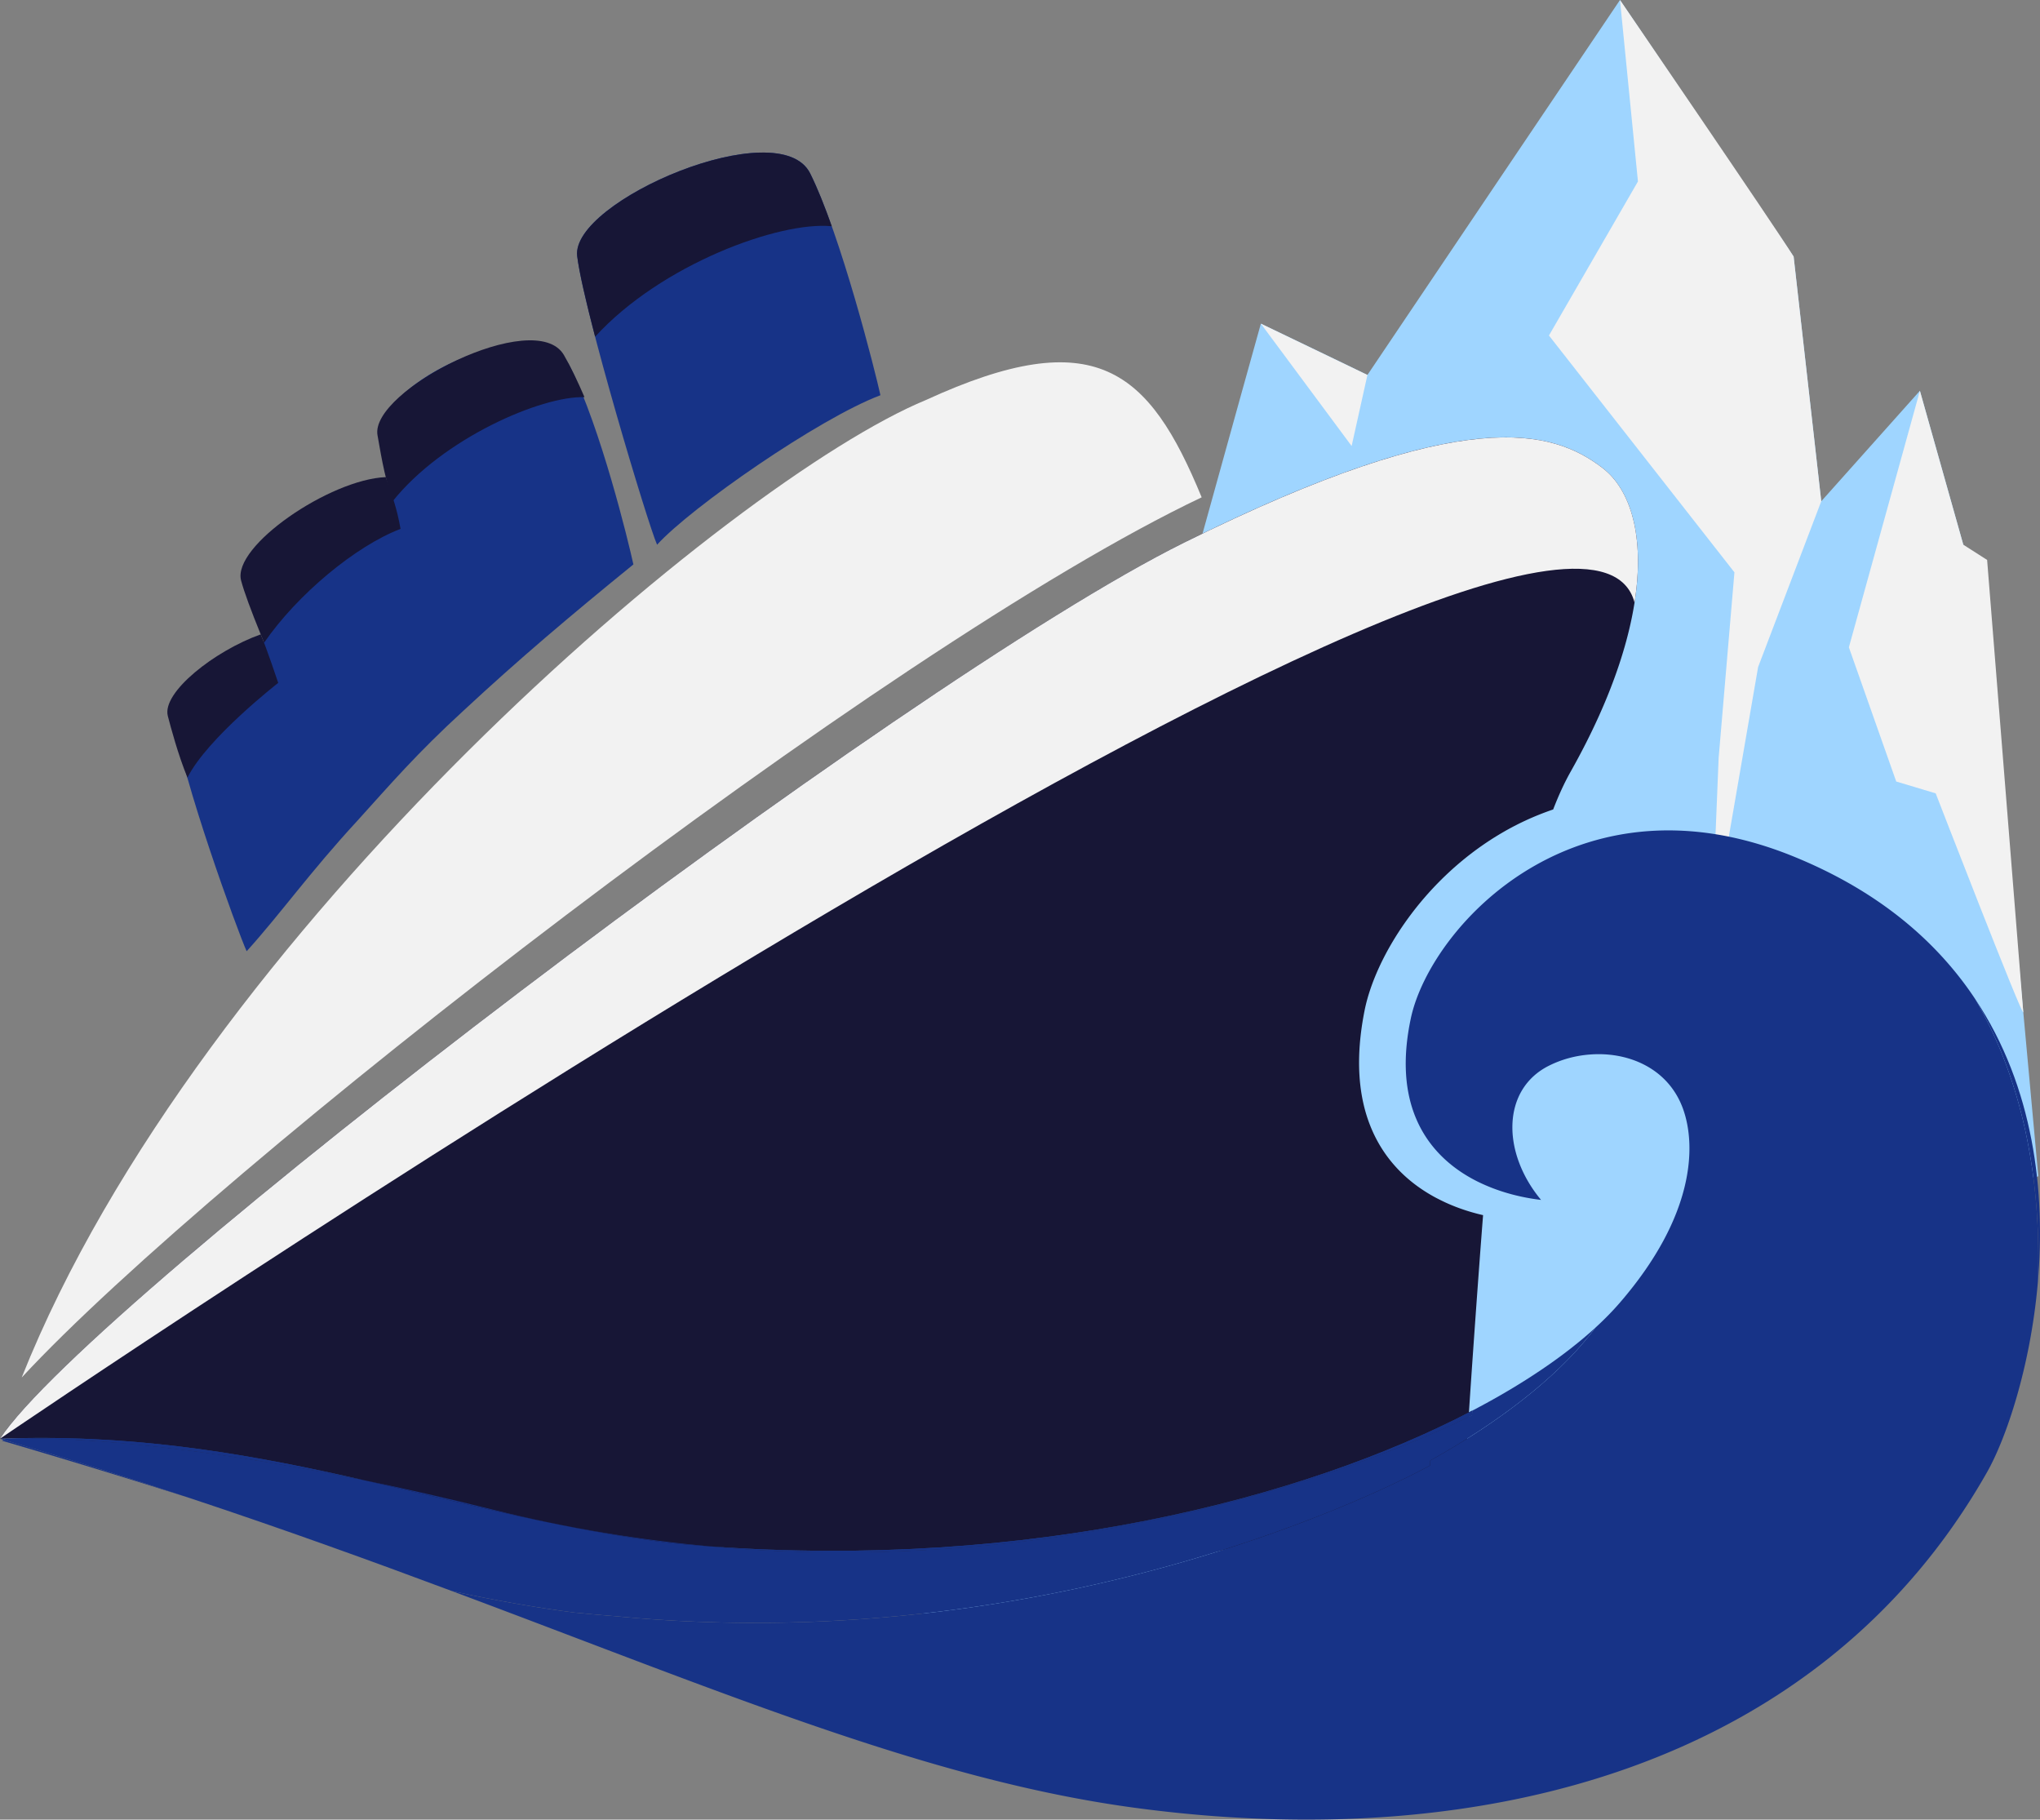 <svg id="Logo" xmlns="http://www.w3.org/2000/svg" viewBox="0 0 516.93 461.01"><rect x="0" y="0" width="516.93" height="461.01" fill="#808080" stroke="none"/><defs><style>.cls-1{fill:#f2f2f2}.cls-2{fill:#171636}.cls-3{fill:#333}.cls-4{fill:#173387}</style></defs><g id="Calque_4" data-name="Calque 4"><path d="M287.09 200.31C288.5 193 319.5 82 319.5 82s23 11 27 13c4-6 64-95 64-95l44 65 7 62 25-28 11 39 5 7 14 153-289 136 59.59-233.69Z" style="fill:#9fd5ff"/><path class="cls-1" d="m410.5 0 4.55 45.98L392.5 85l47 60-4 47-1.86 45.66L445.5 169l16-42s-6.41-56.65-7-62c-5-8-44-65-44-65ZM486.5 99l-18 65 12 34 10 3s22.39 57.81 22.19 55.41-9.16-114.55-9.16-114.55l-6.04-3.86-11-39ZM319.5 82l23 31 4-18-27-13z"/><path class="cls-2" d="M92.25 375.02c-47.6-9.79-76.52-10.75-87.36-10.66 32.58-.65 60.46 4.53 87.36 10.66ZM373.03 357.43l-.03 1.07s-82.51 43.3-193.06 33.28c80.91 5.84 150.15-11.9 193.09-34.35Z"/><path class="cls-2" d="M398 195.5c-1.57 2.78-3.05 6-4.43 9.58a71.03 71.03 0 0 0-14.06 6.57c-19.15 11.63-31.04 30.81-33.74 44.42-2.42 12.19-1.5 21.77 1.48 29.22 3.44 8.62 9.61 14.41 16.52 18.12.6.31 1.2.62 1.81.91.12.06.25.12.38.18.03.02.06.04.1.05 3.21 1.5 6.52 2.57 9.75 3.31-1.17 14.79-3.9 52.99-4.31 62.14-43.8 24.98-113.79 37.39-203 29-56.47-6.82-138-36-166.95-34.58-.65.03-1.1.05-1.34.07-.07 0-.14.01-.21.01 23-35 228.5-191.5 300-227s93.5-28.5 106-19 14 38-8 77Z"/><path class="cls-3" d="M92.25 375.02c-47.6-9.79-76.52-10.75-87.36-10.66 32.58-.65 60.46 4.53 87.36 10.66ZM373.06 357.41l-.06 1.09s-82.51 43.3-193.06 33.28c80.91 5.84 150.15-11.9 193.09-34.35s.02-.01.03-.02Z"/><path class="cls-1" d="M0 364.5c23-35 228.5-191.5 300-227s93.5-28.5 106-19c7.27 5.52 10.82 17.46 8.19 34.16C398.5 93 0 364.5 0 364.5Z"/><path class="cls-1" d="M5.5 349c45-113 179.8-227.27 229.16-247.67 42.87-19.67 56.51-7.69 69.84 24.67-80 38-249.92 170-299 223Z"/><path class="cls-4" d="M166.5 138c-2.24-4.9-18.55-59.18-20.24-73.12s51.26-36.58 59.04-20.94 16.5 50.25 17.8 56.19c-15.59 5.87-48.05 28.44-56.59 37.87Z"/><path class="cls-2" d="M150.8 85.31c-2.29-8.77-4.04-16.34-4.54-20.42-1.69-13.93 51.26-36.58 59.04-20.94 1.81 3.63 3.67 8.29 5.47 13.37C197.5 56 167.5 67 150.8 85.31Z"/><path class="cls-4" d="M160.5 143c-16 13-29 24-43 37-12 11-18.46 18.57-27 28-12 13-19.46 23.57-28 33-2.24-4.9-16.55-44.18-18.24-58.12-1.17-9.64 11.94-20.06 22.71-20.39-2.49-6.38-4.71-15.61-4.71-15.61s24.6-28.72 36.84-23.22c-1.45-5.35-2.49-9.86-2.84-12.78C94.57 96.95 136.72 77.37 144.5 93s14.7 44.06 16 50Z"/><path class="cls-2" d="M99.5 127c-2.35-7.06-3.2-13.36-3.83-16.68C93.53 99 135.68 77.57 142.9 89.96c1.68 2.88 3.45 6.59 5.21 10.66-10.94-.36-35.93 10.48-48.62 26.39Z"/><path class="cls-2" d="M66.93 162.83c-.3-.72-.58-1.42-.87-2.12-2.37-5.82-4.22-10.78-4.97-13.64-2.29-8.71 22.54-25.63 36.66-26.19 1.75 5.11 2.76 7.64 3.75 13.11-11.39 4.35-26.15 16.61-34.57 28.83Z"/><path class="cls-2" d="M47.5 197c-2.38-5.76-4.25-12.84-4.97-15.58-1.58-6 11.91-16.57 23.53-20.7 1.44 3.29 4.44 12.29 4.44 12.29s-18 14-23 24Z"/><path class="cls-4" d="M1.49 364.45c-.2.1-.39.2-.58.32-.3-.09-.6-.18-.91-.27.07 0 .14-.01.21-.01.43-.01.86-.03 1.28-.04ZM92.25 375.02c-47.6-9.79-76.52-10.75-87.36-10.66 32.58-.65 60.46 4.53 87.36 10.66ZM373.06 357.41l-.06 1.09s-82.51 43.3-193.06 33.28c80.91 5.84 150.15-11.9 193.09-34.35s.02-.01.03-.02Z"/><path class="cls-4" d="M373.06 357.41c12.95-6.78 23.51-13.98 31.27-21.09-.58.76-1.18 1.52-1.8 2.29-8.42 10.44-22.11 21.35-40.1 31.42l-.06 1.25s-88.36 49.64-206.74 38.16c-3.35-.26-6.73-.56-10.11-.9-10.6-1.37-20.87-3.26-30.97-5.43-20.56-7.68-42.57-15.65-66.48-23.58-14.94-4.96-30.62-9.91-47.16-14.76.19-.12.38-.22.58-.32 1.07-.04 2.12-.06 3.18-.09h.22c10.84-.09 39.76.87 87.36 10.66 25.89 5.9 50.87 12.68 78.25 15.98 3.16.3 6.31.56 9.44.78C290.49 401.8 373 358.5 373 358.5l.06-1.09ZM516.37 325.06c.9-23.44-2.76-49.41-15.87-71.96 14.92 22.4 17.88 49.03 15.87 71.96Z"/><path class="cls-4" d="M516.37 325.06c-1.87 21.31-8.03 39.41-12.87 47.94-42 74-127 97-216 85-52.29-7.05-104.56-29.36-172.95-54.89 10.1 2.17 20.37 4.06 30.97 5.43 3.38.34 6.76.64 10.11.9 118.38 11.48 206.74-38.16 206.74-38.16l.06-1.25c17.99-10.07 31.68-20.98 40.1-31.42.62-.77 1.22-1.53 1.8-2.29 2.31-2.12 4.37-4.23 6.17-6.32 19-22 19.31-39.72 16-49-1.27-3.56-3.32-6.41-5.86-8.58-4.8-4.09-11.36-5.77-17.82-5.25-3.58.27-7.13 1.23-10.32 2.83-12 6-12 22-2 34-4.49-.53-9.39-1.68-14.05-3.71a.3.3 0 0 1-.1-.04c-.13-.06-.25-.11-.38-.17-.56-.25-1.11-.51-1.66-.78-6.45-3.24-12.22-8.29-15.43-15.81-2.78-6.5-3.64-14.85-1.38-25.49 2.52-11.87 13.62-28.6 31.51-38.74 16.51-9.36 38.81-13.12 65.49-2.26 19.39 7.89 33.21 18.95 42.83 31.63 1.12 1.47 2.17 2.96 3.17 4.47 13.11 22.55 16.77 48.52 15.87 71.96ZM4.67 364.36c-1.06.03-2.11.05-3.18.09.02-.02.04-.03.06-.03.76-.02 1.8-.05 3.12-.06ZM92.25 375.02c-47.6-9.79-76.52-10.75-87.36-10.66 32.58-.65 60.46 4.53 87.36 10.66ZM48.07 379.53C33.1 374.77 17.29 369.92.5 365c.14-.08.27-.16.41-.23 16.54 4.85 32.22 9.8 47.16 14.76Z"/><path class="cls-4" d="M179.94 391.78c-3.13-.22-6.28-.48-9.44-.78-27.38-3.3-52.36-10.08-78.25-15.98 10.08 2.07 20.99 4.54 32.75 7.48 18.88 4.72 37.27 7.68 54.94 9.28ZM373.06 357.41l-.06 1.09s-82.51 43.3-193.06 33.28c80.91 5.84 150.15-11.9 193.09-34.35s.02-.01.03-.02Z"/></g></svg>
